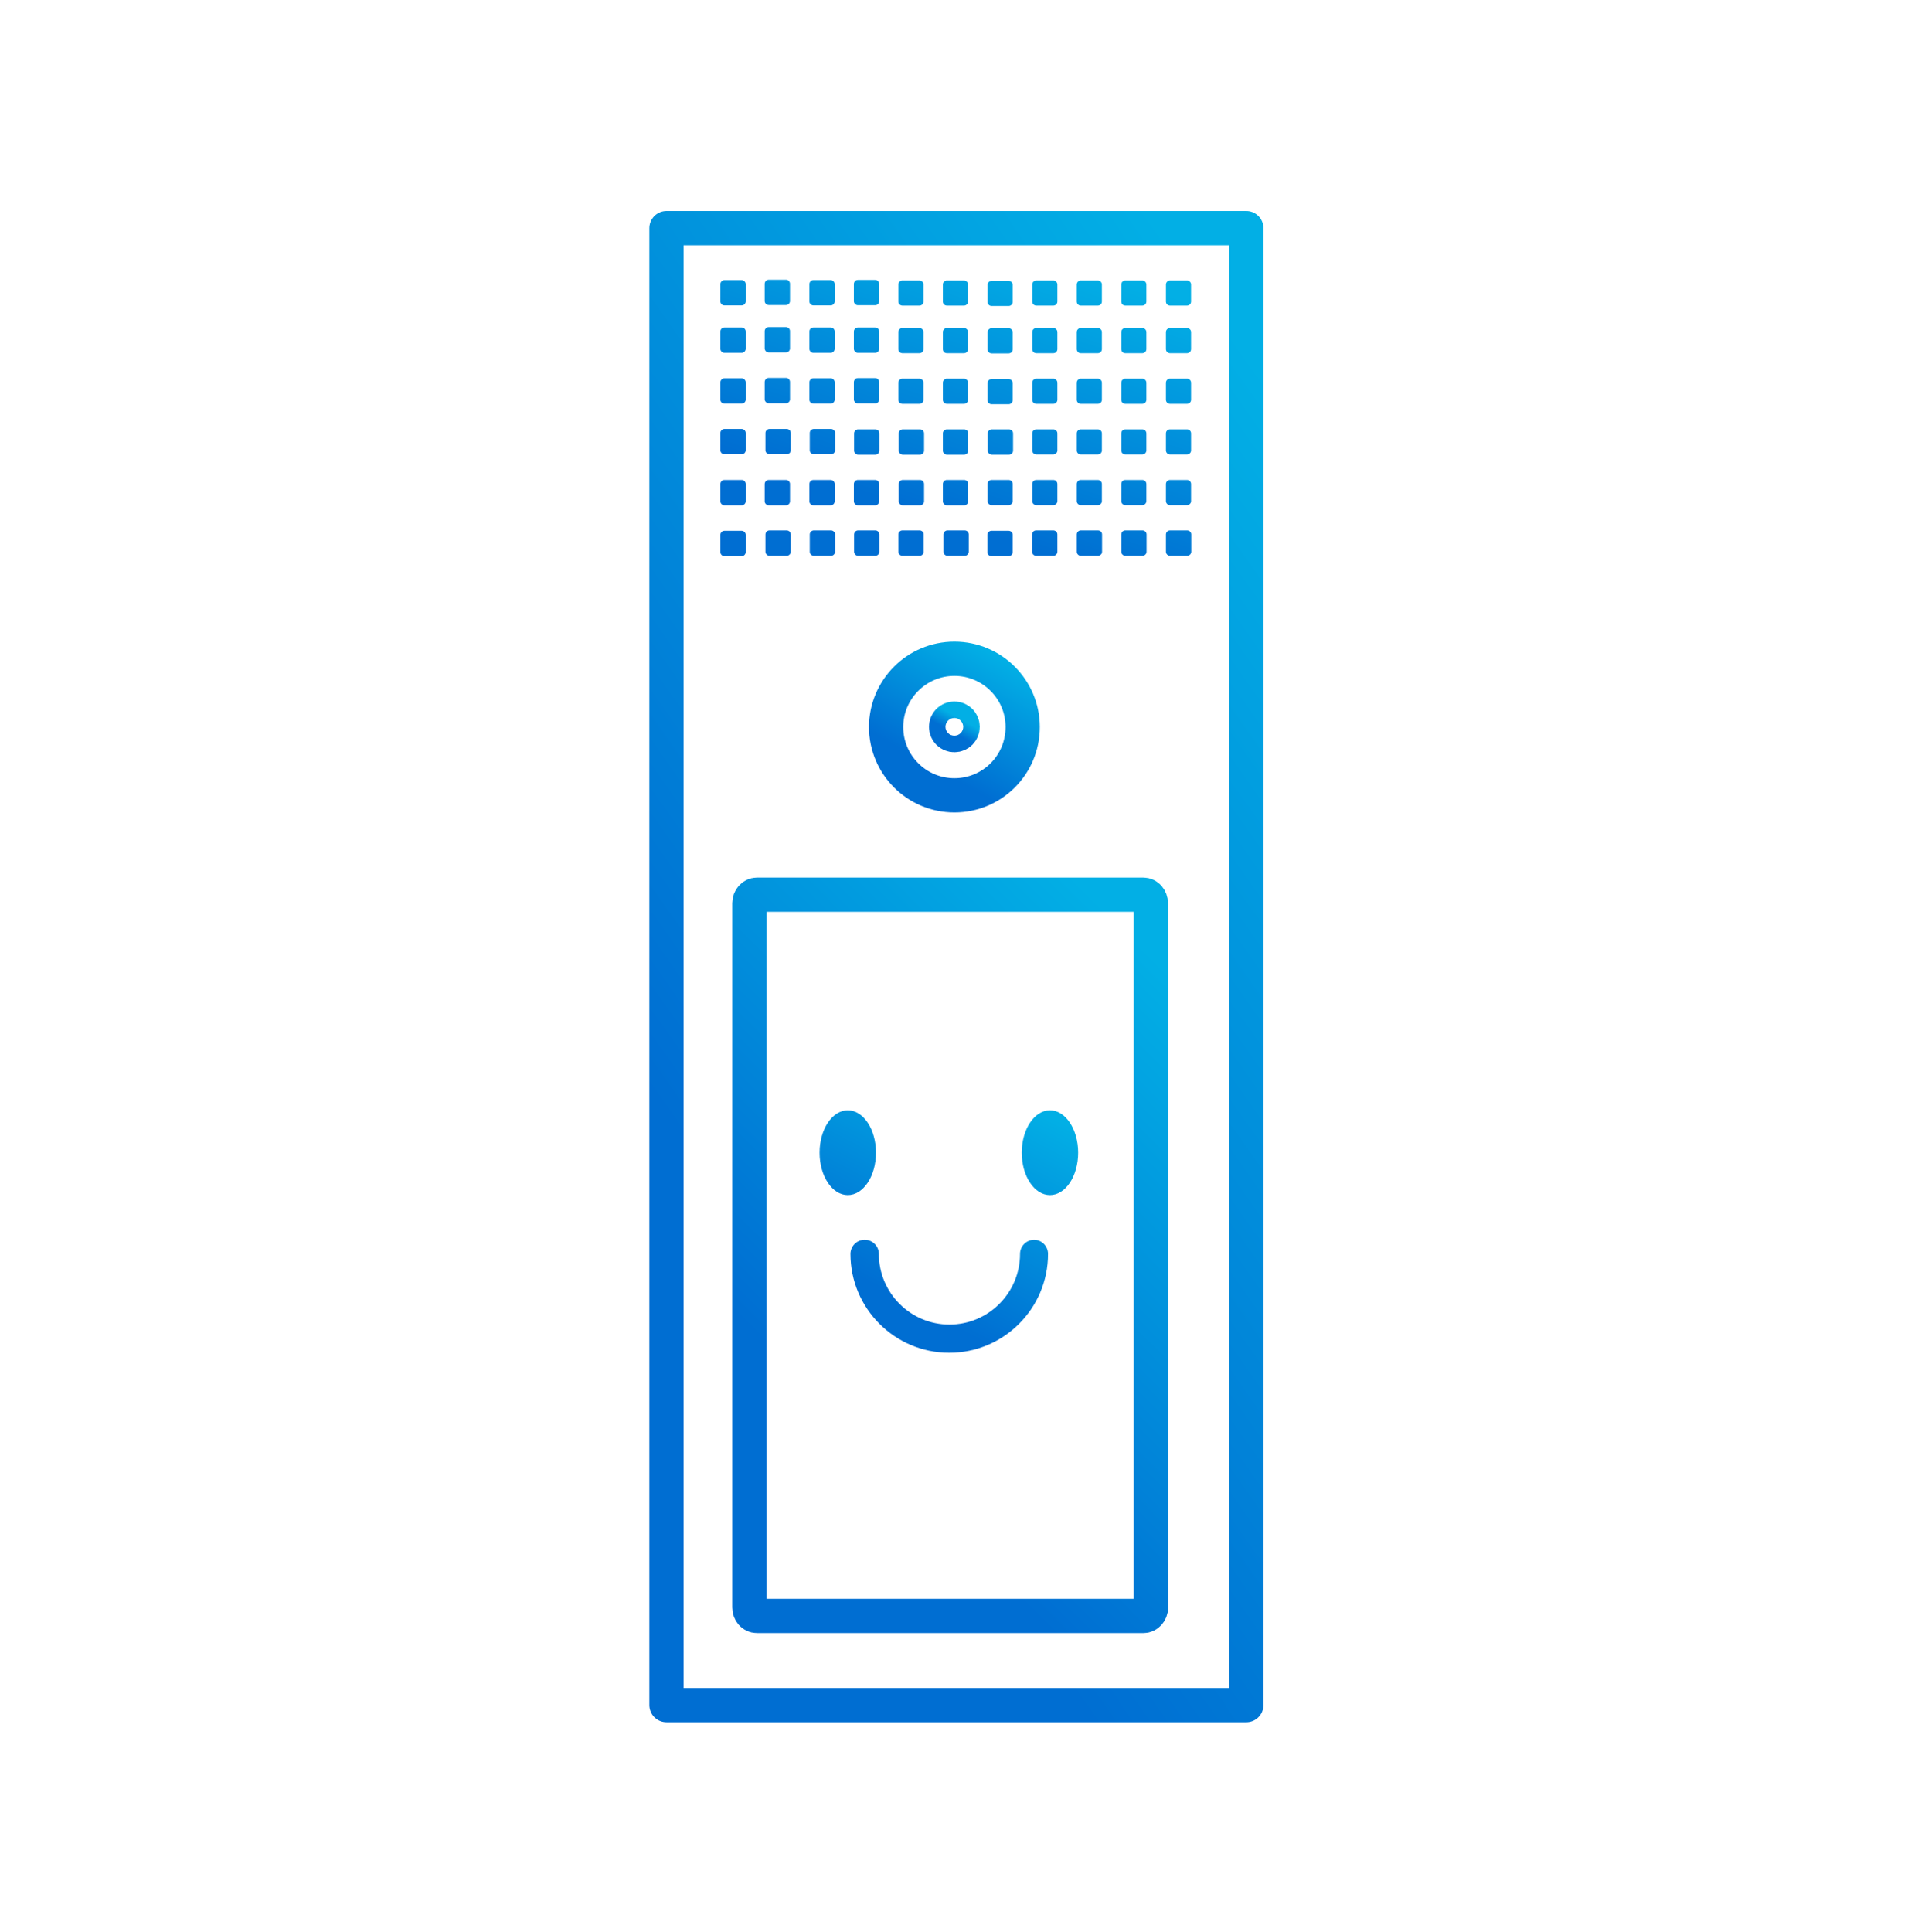 <?xml version="1.0" encoding="UTF-8"?>
<svg xmlns="http://www.w3.org/2000/svg" width="140" height="141" viewBox="0 0 140 141" fill="none">
  <path d="M61.882 87.224C63.019 87.224 63.94 85.839 63.94 84.13C63.94 82.421 63.019 81.036 61.882 81.036C60.746 81.036 59.824 82.421 59.824 84.13C59.824 85.839 60.746 87.224 61.882 87.224Z" fill="url(#paint0_linear_2985_73944)"></path>
  <path d="M76.638 87.224C77.775 87.224 78.696 85.839 78.696 84.13C78.696 82.421 77.775 81.036 76.638 81.036C75.502 81.036 74.58 82.421 74.58 84.13C74.58 85.839 75.502 87.224 76.638 87.224Z" fill="url(#paint1_linear_2985_73944)"></path>
  <path d="M75.49 90.486C74.916 90.486 74.454 90.948 74.454 91.522C74.454 94.364 72.144 96.674 69.302 96.674C66.46 96.674 64.15 94.364 64.15 91.522C64.15 90.948 63.688 90.486 63.114 90.486C62.54 90.486 62.078 90.948 62.078 91.522C62.078 95.498 65.312 98.732 69.288 98.732C73.264 98.732 76.498 95.498 76.498 91.522C76.498 90.948 76.036 90.486 75.476 90.486H75.49Z" fill="url(#paint2_linear_2985_73944)"></path>
  <path d="M90.97 16.65H48.648V124.45H90.97V16.65Z" stroke="url(#paint3_linear_2985_73944)" stroke-width="2.5" stroke-linecap="round" stroke-linejoin="round"></path>
  <path d="M84.015 117.324C84.015 117.66 83.763 117.94 83.469 117.94H55.245C54.937 117.94 54.699 117.66 54.699 117.324V65.916C54.699 65.58 54.951 65.3 55.245 65.3H83.455C83.763 65.3 84.001 65.58 84.001 65.916V117.324H84.015Z" stroke="url(#paint4_linear_2985_73944)" stroke-width="2.5" stroke-linecap="round" stroke-linejoin="round"></path>
  <path d="M69.664 48.08C72.408 48.08 74.648 50.306 74.648 53.064C74.648 55.822 72.422 58.048 69.664 58.048C66.906 58.048 64.68 55.808 64.68 53.064C64.68 50.32 66.906 48.08 69.664 48.08Z" stroke="url(#paint5_linear_2985_73944)" stroke-width="2.5" stroke-linecap="round" stroke-linejoin="round"></path>
  <path d="M69.661 52.448C69.997 52.448 70.263 52.714 70.263 53.05C70.263 53.386 69.997 53.652 69.661 53.652C69.325 53.652 69.059 53.386 69.059 53.05C69.059 52.714 69.325 52.448 69.661 52.448Z" stroke="url(#paint6_linear_2985_73944)" stroke-width="2.5" stroke-linecap="round" stroke-linejoin="round"></path>
  <path d="M80.134 23.944H78.888C78.726 23.944 78.594 24.076 78.594 24.238V25.484C78.594 25.646 78.726 25.778 78.888 25.778H80.134C80.296 25.778 80.428 25.646 80.428 25.484V24.238C80.428 24.076 80.296 23.944 80.134 23.944Z" fill="url(#paint7_linear_2985_73944)"></path>
  <path d="M80.134 27.64H78.888C78.726 27.64 78.594 27.772 78.594 27.934V29.18C78.594 29.342 78.726 29.474 78.888 29.474H80.134C80.296 29.474 80.428 29.342 80.428 29.18V27.934C80.428 27.772 80.296 27.64 80.134 27.64Z" fill="url(#paint8_linear_2985_73944)"></path>
  <path d="M80.134 31.336H78.888C78.726 31.336 78.594 31.468 78.594 31.63V32.876C78.594 33.038 78.726 33.17 78.888 33.17H80.134C80.296 33.17 80.428 33.038 80.428 32.876V31.63C80.428 31.468 80.296 31.336 80.134 31.336Z" fill="url(#paint9_linear_2985_73944)"></path>
  <path d="M80.134 35.032H78.888C78.726 35.032 78.594 35.164 78.594 35.326V36.572C78.594 36.734 78.726 36.866 78.888 36.866H80.134C80.296 36.866 80.428 36.734 80.428 36.572V35.326C80.428 35.164 80.296 35.032 80.134 35.032Z" fill="url(#paint10_linear_2985_73944)"></path>
  <path d="M78.888 38.714H80.148C80.302 38.714 80.442 38.84 80.442 39.008V40.268C80.442 40.422 80.316 40.562 80.148 40.562H78.888C78.734 40.562 78.594 40.436 78.594 40.268V39.008C78.594 38.854 78.72 38.714 78.888 38.714Z" fill="url(#paint11_linear_2985_73944)"></path>
  <path d="M76.886 23.944H75.64C75.478 23.944 75.346 24.076 75.346 24.238V25.484C75.346 25.646 75.478 25.778 75.64 25.778H76.886C77.048 25.778 77.18 25.646 77.18 25.484V24.238C77.18 24.076 77.048 23.944 76.886 23.944Z" fill="url(#paint12_linear_2985_73944)"></path>
  <path d="M76.886 27.64H75.64C75.478 27.64 75.346 27.772 75.346 27.934V29.18C75.346 29.342 75.478 29.474 75.64 29.474H76.886C77.048 29.474 77.18 29.342 77.18 29.18V27.934C77.18 27.772 77.048 27.64 76.886 27.64Z" fill="url(#paint13_linear_2985_73944)"></path>
  <path d="M76.886 31.336H75.64C75.478 31.336 75.346 31.468 75.346 31.63V32.876C75.346 33.038 75.478 33.17 75.64 33.17H76.886C77.048 33.17 77.18 33.038 77.18 32.876V31.63C77.18 31.468 77.048 31.336 76.886 31.336Z" fill="url(#paint14_linear_2985_73944)"></path>
  <path d="M76.886 35.032H75.64C75.478 35.032 75.346 35.164 75.346 35.326V36.572C75.346 36.734 75.478 36.866 75.64 36.866H76.886C77.048 36.866 77.18 36.734 77.18 36.572V35.326C77.18 35.164 77.048 35.032 76.886 35.032Z" fill="url(#paint15_linear_2985_73944)"></path>
  <path d="M75.626 38.714H76.886C77.04 38.714 77.18 38.84 77.18 39.008V40.268C77.18 40.422 77.054 40.562 76.886 40.562H75.626C75.472 40.562 75.332 40.436 75.332 40.268V39.008C75.332 38.854 75.458 38.714 75.626 38.714Z" fill="url(#paint16_linear_2985_73944)"></path>
  <path d="M73.624 23.958H72.378C72.216 23.958 72.084 24.09 72.084 24.252V25.498C72.084 25.66 72.216 25.792 72.378 25.792H73.624C73.786 25.792 73.918 25.66 73.918 25.498V24.252C73.918 24.09 73.786 23.958 73.624 23.958Z" fill="url(#paint17_linear_2985_73944)"></path>
  <path d="M72.392 31.336H73.652C73.806 31.336 73.946 31.462 73.946 31.63V32.89C73.946 33.044 73.82 33.184 73.652 33.184H72.392C72.238 33.184 72.098 33.058 72.098 32.89V31.63C72.098 31.476 72.224 31.336 72.392 31.336Z" fill="url(#paint18_linear_2985_73944)"></path>
  <path d="M73.624 27.668H72.378C72.216 27.668 72.084 27.8 72.084 27.962V29.208C72.084 29.37 72.216 29.502 72.378 29.502H73.624C73.786 29.502 73.918 29.37 73.918 29.208V27.962C73.918 27.8 73.786 27.668 73.624 27.668Z" fill="url(#paint19_linear_2985_73944)"></path>
  <path d="M73.624 35.032H72.378C72.216 35.032 72.084 35.164 72.084 35.326V36.572C72.084 36.734 72.216 36.866 72.378 36.866H73.624C73.786 36.866 73.918 36.734 73.918 36.572V35.326C73.918 35.164 73.786 35.032 73.624 35.032Z" fill="url(#paint20_linear_2985_73944)"></path>
  <path d="M72.364 38.742H73.624C73.778 38.742 73.918 38.868 73.918 39.036V40.296C73.918 40.45 73.792 40.59 73.624 40.59H72.364C72.21 40.59 72.07 40.464 72.07 40.296V39.036C72.07 38.882 72.196 38.742 72.364 38.742Z" fill="url(#paint21_linear_2985_73944)"></path>
  <path d="M69.158 38.714H70.418C70.572 38.714 70.712 38.84 70.712 39.008V40.268C70.712 40.422 70.586 40.562 70.418 40.562H69.158C69.004 40.562 68.864 40.436 68.864 40.268V39.008C68.864 38.854 68.99 38.714 69.158 38.714Z" fill="url(#paint22_linear_2985_73944)"></path>
  <path d="M69.116 35.032H70.376C70.53 35.032 70.67 35.158 70.67 35.326V36.586C70.67 36.74 70.544 36.88 70.376 36.88H69.116C68.962 36.88 68.822 36.754 68.822 36.586V35.326C68.822 35.172 68.948 35.032 69.116 35.032Z" fill="url(#paint23_linear_2985_73944)"></path>
  <path d="M69.116 31.336H70.376C70.53 31.336 70.67 31.462 70.67 31.63V32.89C70.67 33.044 70.544 33.184 70.376 33.184H69.116C68.962 33.184 68.822 33.058 68.822 32.89V31.63C68.822 31.476 68.948 31.336 69.116 31.336Z" fill="url(#paint24_linear_2985_73944)"></path>
  <path d="M70.362 23.944H69.116C68.954 23.944 68.822 24.076 68.822 24.238V25.484C68.822 25.646 68.954 25.778 69.116 25.778H70.362C70.524 25.778 70.656 25.646 70.656 25.484V24.238C70.656 24.076 70.524 23.944 70.362 23.944Z" fill="url(#paint25_linear_2985_73944)"></path>
  <path d="M70.362 27.64H69.116C68.954 27.64 68.822 27.772 68.822 27.934V29.18C68.822 29.342 68.954 29.474 69.116 29.474H70.362C70.524 29.474 70.656 29.342 70.656 29.18V27.934C70.656 27.772 70.524 27.64 70.362 27.64Z" fill="url(#paint26_linear_2985_73944)"></path>
  <path d="M65.896 31.336H67.156C67.31 31.336 67.45 31.462 67.45 31.63V32.89C67.45 33.044 67.324 33.184 67.156 33.184H65.896C65.742 33.184 65.602 33.058 65.602 32.89V31.63C65.602 31.476 65.728 31.336 65.896 31.336Z" fill="url(#paint27_linear_2985_73944)"></path>
  <path d="M65.896 35.032H67.156C67.31 35.032 67.45 35.158 67.45 35.326V36.586C67.45 36.74 67.324 36.88 67.156 36.88H65.896C65.742 36.88 65.602 36.754 65.602 36.586V35.326C65.602 35.172 65.728 35.032 65.896 35.032Z" fill="url(#paint28_linear_2985_73944)"></path>
  <path d="M67.114 23.944H65.868C65.706 23.944 65.574 24.076 65.574 24.238V25.484C65.574 25.646 65.706 25.778 65.868 25.778H67.114C67.276 25.778 67.408 25.646 67.408 25.484V24.238C67.408 24.076 67.276 23.944 67.114 23.944Z" fill="url(#paint29_linear_2985_73944)"></path>
  <path d="M67.114 27.64H65.868C65.706 27.64 65.574 27.772 65.574 27.934V29.18C65.574 29.342 65.706 29.474 65.868 29.474H67.114C67.276 29.474 67.408 29.342 67.408 29.18V27.934C67.408 27.772 67.276 27.64 67.114 27.64Z" fill="url(#paint30_linear_2985_73944)"></path>
  <path d="M65.868 38.714H67.128C67.282 38.714 67.422 38.84 67.422 39.008V40.268C67.422 40.422 67.296 40.562 67.128 40.562H65.868C65.714 40.562 65.574 40.436 65.574 40.268V39.008C65.574 38.854 65.7 38.714 65.868 38.714Z" fill="url(#paint31_linear_2985_73944)"></path>
  <path d="M62.62 23.902H63.88C64.034 23.902 64.174 24.028 64.174 24.196V25.456C64.174 25.61 64.048 25.75 63.88 25.75H62.62C62.466 25.75 62.326 25.624 62.326 25.456V24.196C62.326 24.042 62.452 23.902 62.62 23.902Z" fill="url(#paint32_linear_2985_73944)"></path>
  <path d="M62.634 31.336H63.894C64.048 31.336 64.188 31.462 64.188 31.63V32.89C64.188 33.044 64.062 33.184 63.894 33.184H62.634C62.48 33.184 62.34 33.058 62.34 32.89V31.63C62.34 31.476 62.466 31.336 62.634 31.336Z" fill="url(#paint33_linear_2985_73944)"></path>
  <path d="M62.62 27.598H63.88C64.034 27.598 64.174 27.724 64.174 27.892V29.152C64.174 29.306 64.048 29.446 63.88 29.446H62.62C62.466 29.446 62.326 29.32 62.326 29.152V27.892C62.326 27.738 62.452 27.598 62.62 27.598Z" fill="url(#paint34_linear_2985_73944)"></path>
  <path d="M62.62 35.032H63.88C64.034 35.032 64.174 35.158 64.174 35.326V36.586C64.174 36.74 64.048 36.88 63.88 36.88H62.62C62.466 36.88 62.326 36.754 62.326 36.586V35.326C62.326 35.172 62.452 35.032 62.62 35.032Z" fill="url(#paint35_linear_2985_73944)"></path>
  <path d="M62.634 38.714H63.894C64.048 38.714 64.188 38.84 64.188 39.008V40.268C64.188 40.422 64.062 40.562 63.894 40.562H62.634C62.48 40.562 62.34 40.436 62.34 40.268V39.008C62.34 38.854 62.466 38.714 62.634 38.714Z" fill="url(#paint36_linear_2985_73944)"></path>
  <path d="M59.372 23.902H60.632C60.786 23.902 60.926 24.028 60.926 24.196V25.456C60.926 25.61 60.8 25.75 60.632 25.75H59.372C59.218 25.75 59.078 25.624 59.078 25.456V24.196C59.078 24.042 59.204 23.902 59.372 23.902Z" fill="url(#paint37_linear_2985_73944)"></path>
  <path d="M59.4 31.308H60.66C60.814 31.308 60.954 31.434 60.954 31.602V32.862C60.954 33.016 60.828 33.156 60.66 33.156H59.4C59.246 33.156 59.106 33.03 59.106 32.862V31.602C59.106 31.448 59.232 31.308 59.4 31.308Z" fill="url(#paint38_linear_2985_73944)"></path>
  <path d="M59.372 27.612H60.632C60.786 27.612 60.926 27.738 60.926 27.906V29.166C60.926 29.32 60.8 29.46 60.632 29.46H59.372C59.218 29.46 59.078 29.334 59.078 29.166V27.906C59.078 27.752 59.204 27.612 59.372 27.612Z" fill="url(#paint39_linear_2985_73944)"></path>
  <path d="M59.372 35.032H60.632C60.786 35.032 60.926 35.158 60.926 35.326V36.586C60.926 36.74 60.8 36.88 60.632 36.88H59.372C59.218 36.88 59.078 36.754 59.078 36.586V35.326C59.078 35.172 59.204 35.032 59.372 35.032Z" fill="url(#paint40_linear_2985_73944)"></path>
  <path d="M59.4 38.714H60.66C60.814 38.714 60.954 38.84 60.954 39.008V40.268C60.954 40.422 60.828 40.562 60.66 40.562H59.4C59.246 40.562 59.106 40.436 59.106 40.268V39.008C59.106 38.854 59.232 38.714 59.4 38.714Z" fill="url(#paint41_linear_2985_73944)"></path>
  <path d="M56.11 23.874H57.37C57.524 23.874 57.664 24 57.664 24.168V25.428C57.664 25.582 57.538 25.722 57.37 25.722H56.11C55.956 25.722 55.816 25.596 55.816 25.428V24.168C55.816 24.014 55.942 23.874 56.11 23.874Z" fill="url(#paint42_linear_2985_73944)"></path>
  <path d="M56.166 31.308H57.426C57.58 31.308 57.72 31.434 57.72 31.602V32.862C57.72 33.016 57.594 33.156 57.426 33.156H56.166C56.012 33.156 55.872 33.03 55.872 32.862V31.602C55.872 31.448 55.998 31.308 56.166 31.308Z" fill="url(#paint43_linear_2985_73944)"></path>
  <path d="M56.11 27.584H57.37C57.524 27.584 57.664 27.71 57.664 27.878V29.138C57.664 29.292 57.538 29.432 57.37 29.432H56.11C55.956 29.432 55.816 29.306 55.816 29.138V27.878C55.816 27.724 55.942 27.584 56.11 27.584Z" fill="url(#paint44_linear_2985_73944)"></path>
  <path d="M56.11 35.032H57.37C57.524 35.032 57.664 35.158 57.664 35.326V36.586C57.664 36.74 57.538 36.88 57.37 36.88H56.11C55.956 36.88 55.816 36.754 55.816 36.586V35.326C55.816 35.172 55.942 35.032 56.11 35.032Z" fill="url(#paint45_linear_2985_73944)"></path>
  <path d="M56.166 38.714H57.426C57.58 38.714 57.72 38.84 57.72 39.008V40.268C57.72 40.422 57.594 40.562 57.426 40.562H56.166C56.012 40.562 55.872 40.436 55.872 40.268V39.008C55.872 38.854 55.998 38.714 56.166 38.714Z" fill="url(#paint46_linear_2985_73944)"></path>
  <path d="M52.876 23.902H54.136C54.29 23.902 54.43 24.028 54.43 24.196V25.456C54.43 25.61 54.304 25.75 54.136 25.75H52.876C52.722 25.75 52.582 25.624 52.582 25.456V24.196C52.582 24.042 52.708 23.902 52.876 23.902Z" fill="url(#paint47_linear_2985_73944)"></path>
  <path d="M52.876 27.612H54.136C54.29 27.612 54.43 27.738 54.43 27.906V29.166C54.43 29.32 54.304 29.46 54.136 29.46H52.876C52.722 29.46 52.582 29.334 52.582 29.166V27.906C52.582 27.752 52.708 27.612 52.876 27.612Z" fill="url(#paint48_linear_2985_73944)"></path>
  <path d="M52.876 31.308H54.136C54.29 31.308 54.43 31.434 54.43 31.602V32.862C54.43 33.016 54.304 33.156 54.136 33.156H52.876C52.722 33.156 52.582 33.03 52.582 32.862V31.602C52.582 31.448 52.708 31.308 52.876 31.308Z" fill="url(#paint49_linear_2985_73944)"></path>
  <path d="M52.876 35.032H54.136C54.29 35.032 54.43 35.158 54.43 35.326V36.586C54.43 36.74 54.304 36.88 54.136 36.88H52.876C52.722 36.88 52.582 36.754 52.582 36.586V35.326C52.582 35.172 52.708 35.032 52.876 35.032Z" fill="url(#paint50_linear_2985_73944)"></path>
  <path d="M52.876 38.742H54.136C54.29 38.742 54.43 38.868 54.43 39.036V40.296C54.43 40.45 54.304 40.59 54.136 40.59H52.876C52.722 40.59 52.582 40.464 52.582 40.296V39.036C52.582 38.882 52.708 38.742 52.876 38.742Z" fill="url(#paint51_linear_2985_73944)"></path>
  <path d="M82.136 38.714H83.396C83.55 38.714 83.69 38.84 83.69 39.008V40.268C83.69 40.422 83.564 40.562 83.396 40.562H82.136C81.982 40.562 81.842 40.436 81.842 40.268V39.008C81.842 38.854 81.968 38.714 82.136 38.714Z" fill="url(#paint52_linear_2985_73944)"></path>
  <path d="M83.382 35.032H82.136C81.974 35.032 81.842 35.164 81.842 35.326V36.572C81.842 36.734 81.974 36.866 82.136 36.866H83.382C83.544 36.866 83.676 36.734 83.676 36.572V35.326C83.676 35.164 83.544 35.032 83.382 35.032Z" fill="url(#paint53_linear_2985_73944)"></path>
  <path d="M83.382 31.336H82.136C81.974 31.336 81.842 31.468 81.842 31.63V32.876C81.842 33.038 81.974 33.17 82.136 33.17H83.382C83.544 33.17 83.676 33.038 83.676 32.876V31.63C83.676 31.468 83.544 31.336 83.382 31.336Z" fill="url(#paint54_linear_2985_73944)"></path>
  <path d="M83.382 27.64H82.136C81.974 27.64 81.842 27.772 81.842 27.934V29.18C81.842 29.342 81.974 29.474 82.136 29.474H83.382C83.544 29.474 83.676 29.342 83.676 29.18V27.934C83.676 27.772 83.544 27.64 83.382 27.64Z" fill="url(#paint55_linear_2985_73944)"></path>
  <path d="M83.382 23.944H82.136C81.974 23.944 81.842 24.076 81.842 24.238V25.484C81.842 25.646 81.974 25.778 82.136 25.778H83.382C83.544 25.778 83.676 25.646 83.676 25.484V24.238C83.676 24.076 83.544 23.944 83.382 23.944Z" fill="url(#paint56_linear_2985_73944)"></path>
  <path d="M85.398 38.714H86.658C86.812 38.714 86.952 38.84 86.952 39.008V40.268C86.952 40.422 86.826 40.562 86.658 40.562H85.398C85.244 40.562 85.104 40.436 85.104 40.268V39.008C85.104 38.854 85.23 38.714 85.398 38.714Z" fill="url(#paint57_linear_2985_73944)"></path>
  <path d="M86.644 35.032H85.398C85.236 35.032 85.104 35.164 85.104 35.326V36.572C85.104 36.734 85.236 36.866 85.398 36.866H86.644C86.806 36.866 86.938 36.734 86.938 36.572V35.326C86.938 35.164 86.806 35.032 86.644 35.032Z" fill="url(#paint58_linear_2985_73944)"></path>
  <path d="M86.644 31.336H85.398C85.236 31.336 85.104 31.468 85.104 31.63V32.876C85.104 33.038 85.236 33.17 85.398 33.17H86.644C86.806 33.17 86.938 33.038 86.938 32.876V31.63C86.938 31.468 86.806 31.336 86.644 31.336Z" fill="url(#paint59_linear_2985_73944)"></path>
  <path d="M86.644 27.64H85.398C85.236 27.64 85.104 27.772 85.104 27.934V29.18C85.104 29.342 85.236 29.474 85.398 29.474H86.644C86.806 29.474 86.938 29.342 86.938 29.18V27.934C86.938 27.772 86.806 27.64 86.644 27.64Z" fill="url(#paint60_linear_2985_73944)"></path>
  <path d="M86.644 23.944H85.398C85.236 23.944 85.104 24.076 85.104 24.238V25.484C85.104 25.646 85.236 25.778 85.398 25.778H86.644C86.806 25.778 86.938 25.646 86.938 25.484V24.238C86.938 24.076 86.806 23.944 86.644 23.944Z" fill="url(#paint61_linear_2985_73944)"></path>
  <path d="M80.134 20.472H78.888C78.726 20.472 78.594 20.604 78.594 20.766V22.012C78.594 22.174 78.726 22.306 78.888 22.306H80.134C80.296 22.306 80.428 22.174 80.428 22.012V20.766C80.428 20.604 80.296 20.472 80.134 20.472Z" fill="url(#paint62_linear_2985_73944)"></path>
  <path d="M76.886 20.472H75.64C75.478 20.472 75.346 20.604 75.346 20.766V22.012C75.346 22.174 75.478 22.306 75.64 22.306H76.886C77.048 22.306 77.18 22.174 77.18 22.012V20.766C77.18 20.604 77.048 20.472 76.886 20.472Z" fill="url(#paint63_linear_2985_73944)"></path>
  <path d="M73.624 20.5H72.378C72.216 20.5 72.084 20.632 72.084 20.794V22.04C72.084 22.202 72.216 22.334 72.378 22.334H73.624C73.786 22.334 73.918 22.202 73.918 22.04V20.794C73.918 20.632 73.786 20.5 73.624 20.5Z" fill="url(#paint64_linear_2985_73944)"></path>
  <path d="M70.362 20.472H69.116C68.954 20.472 68.822 20.604 68.822 20.766V22.012C68.822 22.174 68.954 22.306 69.116 22.306H70.362C70.524 22.306 70.656 22.174 70.656 22.012V20.766C70.656 20.604 70.524 20.472 70.362 20.472Z" fill="url(#paint65_linear_2985_73944)"></path>
  <path d="M67.114 20.472H65.868C65.706 20.472 65.574 20.604 65.574 20.766V22.012C65.574 22.174 65.706 22.306 65.868 22.306H67.114C67.276 22.306 67.408 22.174 67.408 22.012V20.766C67.408 20.604 67.276 20.472 67.114 20.472Z" fill="url(#paint66_linear_2985_73944)"></path>
  <path d="M62.62 20.43H63.88C64.034 20.43 64.174 20.556 64.174 20.724V21.984C64.174 22.138 64.048 22.278 63.88 22.278H62.62C62.466 22.278 62.326 22.152 62.326 21.984V20.724C62.326 20.57 62.452 20.43 62.62 20.43Z" fill="url(#paint67_linear_2985_73944)"></path>
  <path d="M59.372 20.444H60.632C60.786 20.444 60.926 20.57 60.926 20.738V21.998C60.926 22.152 60.8 22.292 60.632 22.292H59.372C59.218 22.292 59.078 22.166 59.078 21.998V20.738C59.078 20.584 59.204 20.444 59.372 20.444Z" fill="url(#paint68_linear_2985_73944)"></path>
  <path d="M56.11 20.416H57.37C57.524 20.416 57.664 20.542 57.664 20.71V21.97C57.664 22.124 57.538 22.264 57.37 22.264H56.11C55.956 22.264 55.816 22.138 55.816 21.97V20.71C55.816 20.556 55.942 20.416 56.11 20.416Z" fill="url(#paint69_linear_2985_73944)"></path>
  <path d="M52.876 20.444H54.136C54.29 20.444 54.43 20.57 54.43 20.738V21.998C54.43 22.152 54.304 22.292 54.136 22.292H52.876C52.722 22.292 52.582 22.166 52.582 21.998V20.738C52.582 20.584 52.708 20.444 52.876 20.444Z" fill="url(#paint70_linear_2985_73944)"></path>
  <path d="M83.382 20.472H82.136C81.974 20.472 81.842 20.604 81.842 20.766V22.012C81.842 22.174 81.974 22.306 82.136 22.306H83.382C83.544 22.306 83.676 22.174 83.676 22.012V20.766C83.676 20.604 83.544 20.472 83.382 20.472Z" fill="url(#paint71_linear_2985_73944)"></path>
  <path d="M86.644 20.472H85.398C85.236 20.472 85.104 20.604 85.104 20.766V22.012C85.104 22.174 85.236 22.306 85.398 22.306H86.644C86.806 22.306 86.938 22.174 86.938 22.012V20.766C86.938 20.604 86.806 20.472 86.644 20.472Z" fill="url(#paint72_linear_2985_73944)"></path>
  <defs>
    <linearGradient id="paint0_linear_2985_73944" x1="63.49" y1="93.614" x2="71.354" y2="78.632" gradientUnits="userSpaceOnUse">
      <stop stop-color="#006ED2"></stop>
      <stop offset="1" stop-color="#02AFE5"></stop>
    </linearGradient>
    <linearGradient id="paint1_linear_2985_73944" x1="63.49" y1="93.614" x2="71.354" y2="78.632" gradientUnits="userSpaceOnUse">
      <stop stop-color="#006ED2"></stop>
      <stop offset="1" stop-color="#02AFE5"></stop>
    </linearGradient>
    <linearGradient id="paint2_linear_2985_73944" x1="63.49" y1="93.614" x2="71.354" y2="78.632" gradientUnits="userSpaceOnUse">
      <stop stop-color="#006ED2"></stop>
      <stop offset="1" stop-color="#02AFE5"></stop>
    </linearGradient>
    <linearGradient id="paint3_linear_2985_73944" x1="56.87" y1="93.27" x2="111.595" y2="54.889" gradientUnits="userSpaceOnUse">
      <stop stop-color="#006ED2"></stop>
      <stop offset="1" stop-color="#02AFE5"></stop>
    </linearGradient>
    <linearGradient id="paint4_linear_2985_73944" x1="60.394" y1="102.714" x2="88.816" y2="74.438" gradientUnits="userSpaceOnUse">
      <stop stop-color="#006ED2"></stop>
      <stop offset="1" stop-color="#02AFE5"></stop>
    </linearGradient>
    <linearGradient id="paint5_linear_2985_73944" x1="66.616" y1="55.165" x2="71.204" y2="46.969" gradientUnits="userSpaceOnUse">
      <stop stop-color="#006ED2"></stop>
      <stop offset="1" stop-color="#02AFE5"></stop>
    </linearGradient>
    <linearGradient id="paint6_linear_2985_73944" x1="69.293" y1="53.304" x2="69.847" y2="52.314" gradientUnits="userSpaceOnUse">
      <stop stop-color="#006ED2"></stop>
      <stop offset="1" stop-color="#02AFE5"></stop>
    </linearGradient>
    <linearGradient id="paint7_linear_2985_73944" x1="59.258" y1="34.755" x2="65.719" y2="15.092" gradientUnits="userSpaceOnUse">
      <stop stop-color="#006ED2"></stop>
      <stop offset="1" stop-color="#02AFE5"></stop>
    </linearGradient>
    <linearGradient id="paint8_linear_2985_73944" x1="59.258" y1="34.755" x2="65.719" y2="15.092" gradientUnits="userSpaceOnUse">
      <stop stop-color="#006ED2"></stop>
      <stop offset="1" stop-color="#02AFE5"></stop>
    </linearGradient>
    <linearGradient id="paint9_linear_2985_73944" x1="59.258" y1="34.755" x2="65.719" y2="15.092" gradientUnits="userSpaceOnUse">
      <stop stop-color="#006ED2"></stop>
      <stop offset="1" stop-color="#02AFE5"></stop>
    </linearGradient>
    <linearGradient id="paint10_linear_2985_73944" x1="59.258" y1="34.755" x2="65.719" y2="15.092" gradientUnits="userSpaceOnUse">
      <stop stop-color="#006ED2"></stop>
      <stop offset="1" stop-color="#02AFE5"></stop>
    </linearGradient>
    <linearGradient id="paint11_linear_2985_73944" x1="59.258" y1="34.755" x2="65.719" y2="15.092" gradientUnits="userSpaceOnUse">
      <stop stop-color="#006ED2"></stop>
      <stop offset="1" stop-color="#02AFE5"></stop>
    </linearGradient>
    <linearGradient id="paint12_linear_2985_73944" x1="59.258" y1="34.755" x2="65.719" y2="15.092" gradientUnits="userSpaceOnUse">
      <stop stop-color="#006ED2"></stop>
      <stop offset="1" stop-color="#02AFE5"></stop>
    </linearGradient>
    <linearGradient id="paint13_linear_2985_73944" x1="59.258" y1="34.755" x2="65.719" y2="15.092" gradientUnits="userSpaceOnUse">
      <stop stop-color="#006ED2"></stop>
      <stop offset="1" stop-color="#02AFE5"></stop>
    </linearGradient>
    <linearGradient id="paint14_linear_2985_73944" x1="59.258" y1="34.755" x2="65.719" y2="15.092" gradientUnits="userSpaceOnUse">
      <stop stop-color="#006ED2"></stop>
      <stop offset="1" stop-color="#02AFE5"></stop>
    </linearGradient>
    <linearGradient id="paint15_linear_2985_73944" x1="59.258" y1="34.755" x2="65.719" y2="15.092" gradientUnits="userSpaceOnUse">
      <stop stop-color="#006ED2"></stop>
      <stop offset="1" stop-color="#02AFE5"></stop>
    </linearGradient>
    <linearGradient id="paint16_linear_2985_73944" x1="59.258" y1="34.755" x2="65.719" y2="15.092" gradientUnits="userSpaceOnUse">
      <stop stop-color="#006ED2"></stop>
      <stop offset="1" stop-color="#02AFE5"></stop>
    </linearGradient>
    <linearGradient id="paint17_linear_2985_73944" x1="59.258" y1="34.755" x2="65.719" y2="15.092" gradientUnits="userSpaceOnUse">
      <stop stop-color="#006ED2"></stop>
      <stop offset="1" stop-color="#02AFE5"></stop>
    </linearGradient>
    <linearGradient id="paint18_linear_2985_73944" x1="59.258" y1="34.755" x2="65.719" y2="15.092" gradientUnits="userSpaceOnUse">
      <stop stop-color="#006ED2"></stop>
      <stop offset="1" stop-color="#02AFE5"></stop>
    </linearGradient>
    <linearGradient id="paint19_linear_2985_73944" x1="59.258" y1="34.755" x2="65.719" y2="15.092" gradientUnits="userSpaceOnUse">
      <stop stop-color="#006ED2"></stop>
      <stop offset="1" stop-color="#02AFE5"></stop>
    </linearGradient>
    <linearGradient id="paint20_linear_2985_73944" x1="59.258" y1="34.755" x2="65.719" y2="15.092" gradientUnits="userSpaceOnUse">
      <stop stop-color="#006ED2"></stop>
      <stop offset="1" stop-color="#02AFE5"></stop>
    </linearGradient>
    <linearGradient id="paint21_linear_2985_73944" x1="59.258" y1="34.755" x2="65.719" y2="15.092" gradientUnits="userSpaceOnUse">
      <stop stop-color="#006ED2"></stop>
      <stop offset="1" stop-color="#02AFE5"></stop>
    </linearGradient>
    <linearGradient id="paint22_linear_2985_73944" x1="59.258" y1="34.755" x2="65.719" y2="15.092" gradientUnits="userSpaceOnUse">
      <stop stop-color="#006ED2"></stop>
      <stop offset="1" stop-color="#02AFE5"></stop>
    </linearGradient>
    <linearGradient id="paint23_linear_2985_73944" x1="59.258" y1="34.755" x2="65.719" y2="15.092" gradientUnits="userSpaceOnUse">
      <stop stop-color="#006ED2"></stop>
      <stop offset="1" stop-color="#02AFE5"></stop>
    </linearGradient>
    <linearGradient id="paint24_linear_2985_73944" x1="59.258" y1="34.755" x2="65.719" y2="15.092" gradientUnits="userSpaceOnUse">
      <stop stop-color="#006ED2"></stop>
      <stop offset="1" stop-color="#02AFE5"></stop>
    </linearGradient>
    <linearGradient id="paint25_linear_2985_73944" x1="59.258" y1="34.755" x2="65.719" y2="15.092" gradientUnits="userSpaceOnUse">
      <stop stop-color="#006ED2"></stop>
      <stop offset="1" stop-color="#02AFE5"></stop>
    </linearGradient>
    <linearGradient id="paint26_linear_2985_73944" x1="59.258" y1="34.755" x2="65.719" y2="15.092" gradientUnits="userSpaceOnUse">
      <stop stop-color="#006ED2"></stop>
      <stop offset="1" stop-color="#02AFE5"></stop>
    </linearGradient>
    <linearGradient id="paint27_linear_2985_73944" x1="59.258" y1="34.755" x2="65.719" y2="15.092" gradientUnits="userSpaceOnUse">
      <stop stop-color="#006ED2"></stop>
      <stop offset="1" stop-color="#02AFE5"></stop>
    </linearGradient>
    <linearGradient id="paint28_linear_2985_73944" x1="59.258" y1="34.755" x2="65.719" y2="15.092" gradientUnits="userSpaceOnUse">
      <stop stop-color="#006ED2"></stop>
      <stop offset="1" stop-color="#02AFE5"></stop>
    </linearGradient>
    <linearGradient id="paint29_linear_2985_73944" x1="59.258" y1="34.755" x2="65.719" y2="15.092" gradientUnits="userSpaceOnUse">
      <stop stop-color="#006ED2"></stop>
      <stop offset="1" stop-color="#02AFE5"></stop>
    </linearGradient>
    <linearGradient id="paint30_linear_2985_73944" x1="59.258" y1="34.755" x2="65.719" y2="15.092" gradientUnits="userSpaceOnUse">
      <stop stop-color="#006ED2"></stop>
      <stop offset="1" stop-color="#02AFE5"></stop>
    </linearGradient>
    <linearGradient id="paint31_linear_2985_73944" x1="59.258" y1="34.755" x2="65.719" y2="15.092" gradientUnits="userSpaceOnUse">
      <stop stop-color="#006ED2"></stop>
      <stop offset="1" stop-color="#02AFE5"></stop>
    </linearGradient>
    <linearGradient id="paint32_linear_2985_73944" x1="59.258" y1="34.755" x2="65.719" y2="15.092" gradientUnits="userSpaceOnUse">
      <stop stop-color="#006ED2"></stop>
      <stop offset="1" stop-color="#02AFE5"></stop>
    </linearGradient>
    <linearGradient id="paint33_linear_2985_73944" x1="59.258" y1="34.755" x2="65.719" y2="15.092" gradientUnits="userSpaceOnUse">
      <stop stop-color="#006ED2"></stop>
      <stop offset="1" stop-color="#02AFE5"></stop>
    </linearGradient>
    <linearGradient id="paint34_linear_2985_73944" x1="59.258" y1="34.755" x2="65.719" y2="15.092" gradientUnits="userSpaceOnUse">
      <stop stop-color="#006ED2"></stop>
      <stop offset="1" stop-color="#02AFE5"></stop>
    </linearGradient>
    <linearGradient id="paint35_linear_2985_73944" x1="59.258" y1="34.755" x2="65.719" y2="15.092" gradientUnits="userSpaceOnUse">
      <stop stop-color="#006ED2"></stop>
      <stop offset="1" stop-color="#02AFE5"></stop>
    </linearGradient>
    <linearGradient id="paint36_linear_2985_73944" x1="59.258" y1="34.755" x2="65.719" y2="15.092" gradientUnits="userSpaceOnUse">
      <stop stop-color="#006ED2"></stop>
      <stop offset="1" stop-color="#02AFE5"></stop>
    </linearGradient>
    <linearGradient id="paint37_linear_2985_73944" x1="59.258" y1="34.755" x2="65.719" y2="15.092" gradientUnits="userSpaceOnUse">
      <stop stop-color="#006ED2"></stop>
      <stop offset="1" stop-color="#02AFE5"></stop>
    </linearGradient>
    <linearGradient id="paint38_linear_2985_73944" x1="59.258" y1="34.755" x2="65.719" y2="15.092" gradientUnits="userSpaceOnUse">
      <stop stop-color="#006ED2"></stop>
      <stop offset="1" stop-color="#02AFE5"></stop>
    </linearGradient>
    <linearGradient id="paint39_linear_2985_73944" x1="59.258" y1="34.755" x2="65.719" y2="15.092" gradientUnits="userSpaceOnUse">
      <stop stop-color="#006ED2"></stop>
      <stop offset="1" stop-color="#02AFE5"></stop>
    </linearGradient>
    <linearGradient id="paint40_linear_2985_73944" x1="59.258" y1="34.755" x2="65.719" y2="15.092" gradientUnits="userSpaceOnUse">
      <stop stop-color="#006ED2"></stop>
      <stop offset="1" stop-color="#02AFE5"></stop>
    </linearGradient>
    <linearGradient id="paint41_linear_2985_73944" x1="59.258" y1="34.755" x2="65.719" y2="15.092" gradientUnits="userSpaceOnUse">
      <stop stop-color="#006ED2"></stop>
      <stop offset="1" stop-color="#02AFE5"></stop>
    </linearGradient>
    <linearGradient id="paint42_linear_2985_73944" x1="59.258" y1="34.755" x2="65.719" y2="15.092" gradientUnits="userSpaceOnUse">
      <stop stop-color="#006ED2"></stop>
      <stop offset="1" stop-color="#02AFE5"></stop>
    </linearGradient>
    <linearGradient id="paint43_linear_2985_73944" x1="59.258" y1="34.755" x2="65.719" y2="15.092" gradientUnits="userSpaceOnUse">
      <stop stop-color="#006ED2"></stop>
      <stop offset="1" stop-color="#02AFE5"></stop>
    </linearGradient>
    <linearGradient id="paint44_linear_2985_73944" x1="59.258" y1="34.755" x2="65.719" y2="15.092" gradientUnits="userSpaceOnUse">
      <stop stop-color="#006ED2"></stop>
      <stop offset="1" stop-color="#02AFE5"></stop>
    </linearGradient>
    <linearGradient id="paint45_linear_2985_73944" x1="59.258" y1="34.755" x2="65.719" y2="15.092" gradientUnits="userSpaceOnUse">
      <stop stop-color="#006ED2"></stop>
      <stop offset="1" stop-color="#02AFE5"></stop>
    </linearGradient>
    <linearGradient id="paint46_linear_2985_73944" x1="59.258" y1="34.755" x2="65.719" y2="15.092" gradientUnits="userSpaceOnUse">
      <stop stop-color="#006ED2"></stop>
      <stop offset="1" stop-color="#02AFE5"></stop>
    </linearGradient>
    <linearGradient id="paint47_linear_2985_73944" x1="59.258" y1="34.755" x2="65.719" y2="15.092" gradientUnits="userSpaceOnUse">
      <stop stop-color="#006ED2"></stop>
      <stop offset="1" stop-color="#02AFE5"></stop>
    </linearGradient>
    <linearGradient id="paint48_linear_2985_73944" x1="59.258" y1="34.755" x2="65.719" y2="15.092" gradientUnits="userSpaceOnUse">
      <stop stop-color="#006ED2"></stop>
      <stop offset="1" stop-color="#02AFE5"></stop>
    </linearGradient>
    <linearGradient id="paint49_linear_2985_73944" x1="59.258" y1="34.755" x2="65.719" y2="15.092" gradientUnits="userSpaceOnUse">
      <stop stop-color="#006ED2"></stop>
      <stop offset="1" stop-color="#02AFE5"></stop>
    </linearGradient>
    <linearGradient id="paint50_linear_2985_73944" x1="59.258" y1="34.755" x2="65.719" y2="15.092" gradientUnits="userSpaceOnUse">
      <stop stop-color="#006ED2"></stop>
      <stop offset="1" stop-color="#02AFE5"></stop>
    </linearGradient>
    <linearGradient id="paint51_linear_2985_73944" x1="59.258" y1="34.755" x2="65.719" y2="15.092" gradientUnits="userSpaceOnUse">
      <stop stop-color="#006ED2"></stop>
      <stop offset="1" stop-color="#02AFE5"></stop>
    </linearGradient>
    <linearGradient id="paint52_linear_2985_73944" x1="59.258" y1="34.755" x2="65.719" y2="15.092" gradientUnits="userSpaceOnUse">
      <stop stop-color="#006ED2"></stop>
      <stop offset="1" stop-color="#02AFE5"></stop>
    </linearGradient>
    <linearGradient id="paint53_linear_2985_73944" x1="59.258" y1="34.755" x2="65.719" y2="15.092" gradientUnits="userSpaceOnUse">
      <stop stop-color="#006ED2"></stop>
      <stop offset="1" stop-color="#02AFE5"></stop>
    </linearGradient>
    <linearGradient id="paint54_linear_2985_73944" x1="59.258" y1="34.755" x2="65.719" y2="15.092" gradientUnits="userSpaceOnUse">
      <stop stop-color="#006ED2"></stop>
      <stop offset="1" stop-color="#02AFE5"></stop>
    </linearGradient>
    <linearGradient id="paint55_linear_2985_73944" x1="59.258" y1="34.755" x2="65.719" y2="15.092" gradientUnits="userSpaceOnUse">
      <stop stop-color="#006ED2"></stop>
      <stop offset="1" stop-color="#02AFE5"></stop>
    </linearGradient>
    <linearGradient id="paint56_linear_2985_73944" x1="59.258" y1="34.755" x2="65.719" y2="15.092" gradientUnits="userSpaceOnUse">
      <stop stop-color="#006ED2"></stop>
      <stop offset="1" stop-color="#02AFE5"></stop>
    </linearGradient>
    <linearGradient id="paint57_linear_2985_73944" x1="59.258" y1="34.755" x2="65.719" y2="15.092" gradientUnits="userSpaceOnUse">
      <stop stop-color="#006ED2"></stop>
      <stop offset="1" stop-color="#02AFE5"></stop>
    </linearGradient>
    <linearGradient id="paint58_linear_2985_73944" x1="59.258" y1="34.755" x2="65.719" y2="15.092" gradientUnits="userSpaceOnUse">
      <stop stop-color="#006ED2"></stop>
      <stop offset="1" stop-color="#02AFE5"></stop>
    </linearGradient>
    <linearGradient id="paint59_linear_2985_73944" x1="59.258" y1="34.755" x2="65.719" y2="15.092" gradientUnits="userSpaceOnUse">
      <stop stop-color="#006ED2"></stop>
      <stop offset="1" stop-color="#02AFE5"></stop>
    </linearGradient>
    <linearGradient id="paint60_linear_2985_73944" x1="59.258" y1="34.755" x2="65.719" y2="15.092" gradientUnits="userSpaceOnUse">
      <stop stop-color="#006ED2"></stop>
      <stop offset="1" stop-color="#02AFE5"></stop>
    </linearGradient>
    <linearGradient id="paint61_linear_2985_73944" x1="59.258" y1="34.755" x2="65.719" y2="15.092" gradientUnits="userSpaceOnUse">
      <stop stop-color="#006ED2"></stop>
      <stop offset="1" stop-color="#02AFE5"></stop>
    </linearGradient>
    <linearGradient id="paint62_linear_2985_73944" x1="59.258" y1="34.755" x2="65.719" y2="15.092" gradientUnits="userSpaceOnUse">
      <stop stop-color="#006ED2"></stop>
      <stop offset="1" stop-color="#02AFE5"></stop>
    </linearGradient>
    <linearGradient id="paint63_linear_2985_73944" x1="59.258" y1="34.755" x2="65.719" y2="15.092" gradientUnits="userSpaceOnUse">
      <stop stop-color="#006ED2"></stop>
      <stop offset="1" stop-color="#02AFE5"></stop>
    </linearGradient>
    <linearGradient id="paint64_linear_2985_73944" x1="59.258" y1="34.755" x2="65.719" y2="15.092" gradientUnits="userSpaceOnUse">
      <stop stop-color="#006ED2"></stop>
      <stop offset="1" stop-color="#02AFE5"></stop>
    </linearGradient>
    <linearGradient id="paint65_linear_2985_73944" x1="59.258" y1="34.755" x2="65.719" y2="15.092" gradientUnits="userSpaceOnUse">
      <stop stop-color="#006ED2"></stop>
      <stop offset="1" stop-color="#02AFE5"></stop>
    </linearGradient>
    <linearGradient id="paint66_linear_2985_73944" x1="59.258" y1="34.755" x2="65.719" y2="15.092" gradientUnits="userSpaceOnUse">
      <stop stop-color="#006ED2"></stop>
      <stop offset="1" stop-color="#02AFE5"></stop>
    </linearGradient>
    <linearGradient id="paint67_linear_2985_73944" x1="59.258" y1="34.755" x2="65.719" y2="15.092" gradientUnits="userSpaceOnUse">
      <stop stop-color="#006ED2"></stop>
      <stop offset="1" stop-color="#02AFE5"></stop>
    </linearGradient>
    <linearGradient id="paint68_linear_2985_73944" x1="59.258" y1="34.755" x2="65.719" y2="15.092" gradientUnits="userSpaceOnUse">
      <stop stop-color="#006ED2"></stop>
      <stop offset="1" stop-color="#02AFE5"></stop>
    </linearGradient>
    <linearGradient id="paint69_linear_2985_73944" x1="59.258" y1="34.755" x2="65.719" y2="15.092" gradientUnits="userSpaceOnUse">
      <stop stop-color="#006ED2"></stop>
      <stop offset="1" stop-color="#02AFE5"></stop>
    </linearGradient>
    <linearGradient id="paint70_linear_2985_73944" x1="59.258" y1="34.755" x2="65.719" y2="15.092" gradientUnits="userSpaceOnUse">
      <stop stop-color="#006ED2"></stop>
      <stop offset="1" stop-color="#02AFE5"></stop>
    </linearGradient>
    <linearGradient id="paint71_linear_2985_73944" x1="59.258" y1="34.755" x2="65.719" y2="15.092" gradientUnits="userSpaceOnUse">
      <stop stop-color="#006ED2"></stop>
      <stop offset="1" stop-color="#02AFE5"></stop>
    </linearGradient>
    <linearGradient id="paint72_linear_2985_73944" x1="59.258" y1="34.755" x2="65.719" y2="15.092" gradientUnits="userSpaceOnUse">
      <stop stop-color="#006ED2"></stop>
      <stop offset="1" stop-color="#02AFE5"></stop>
    </linearGradient>
  </defs>
</svg>
